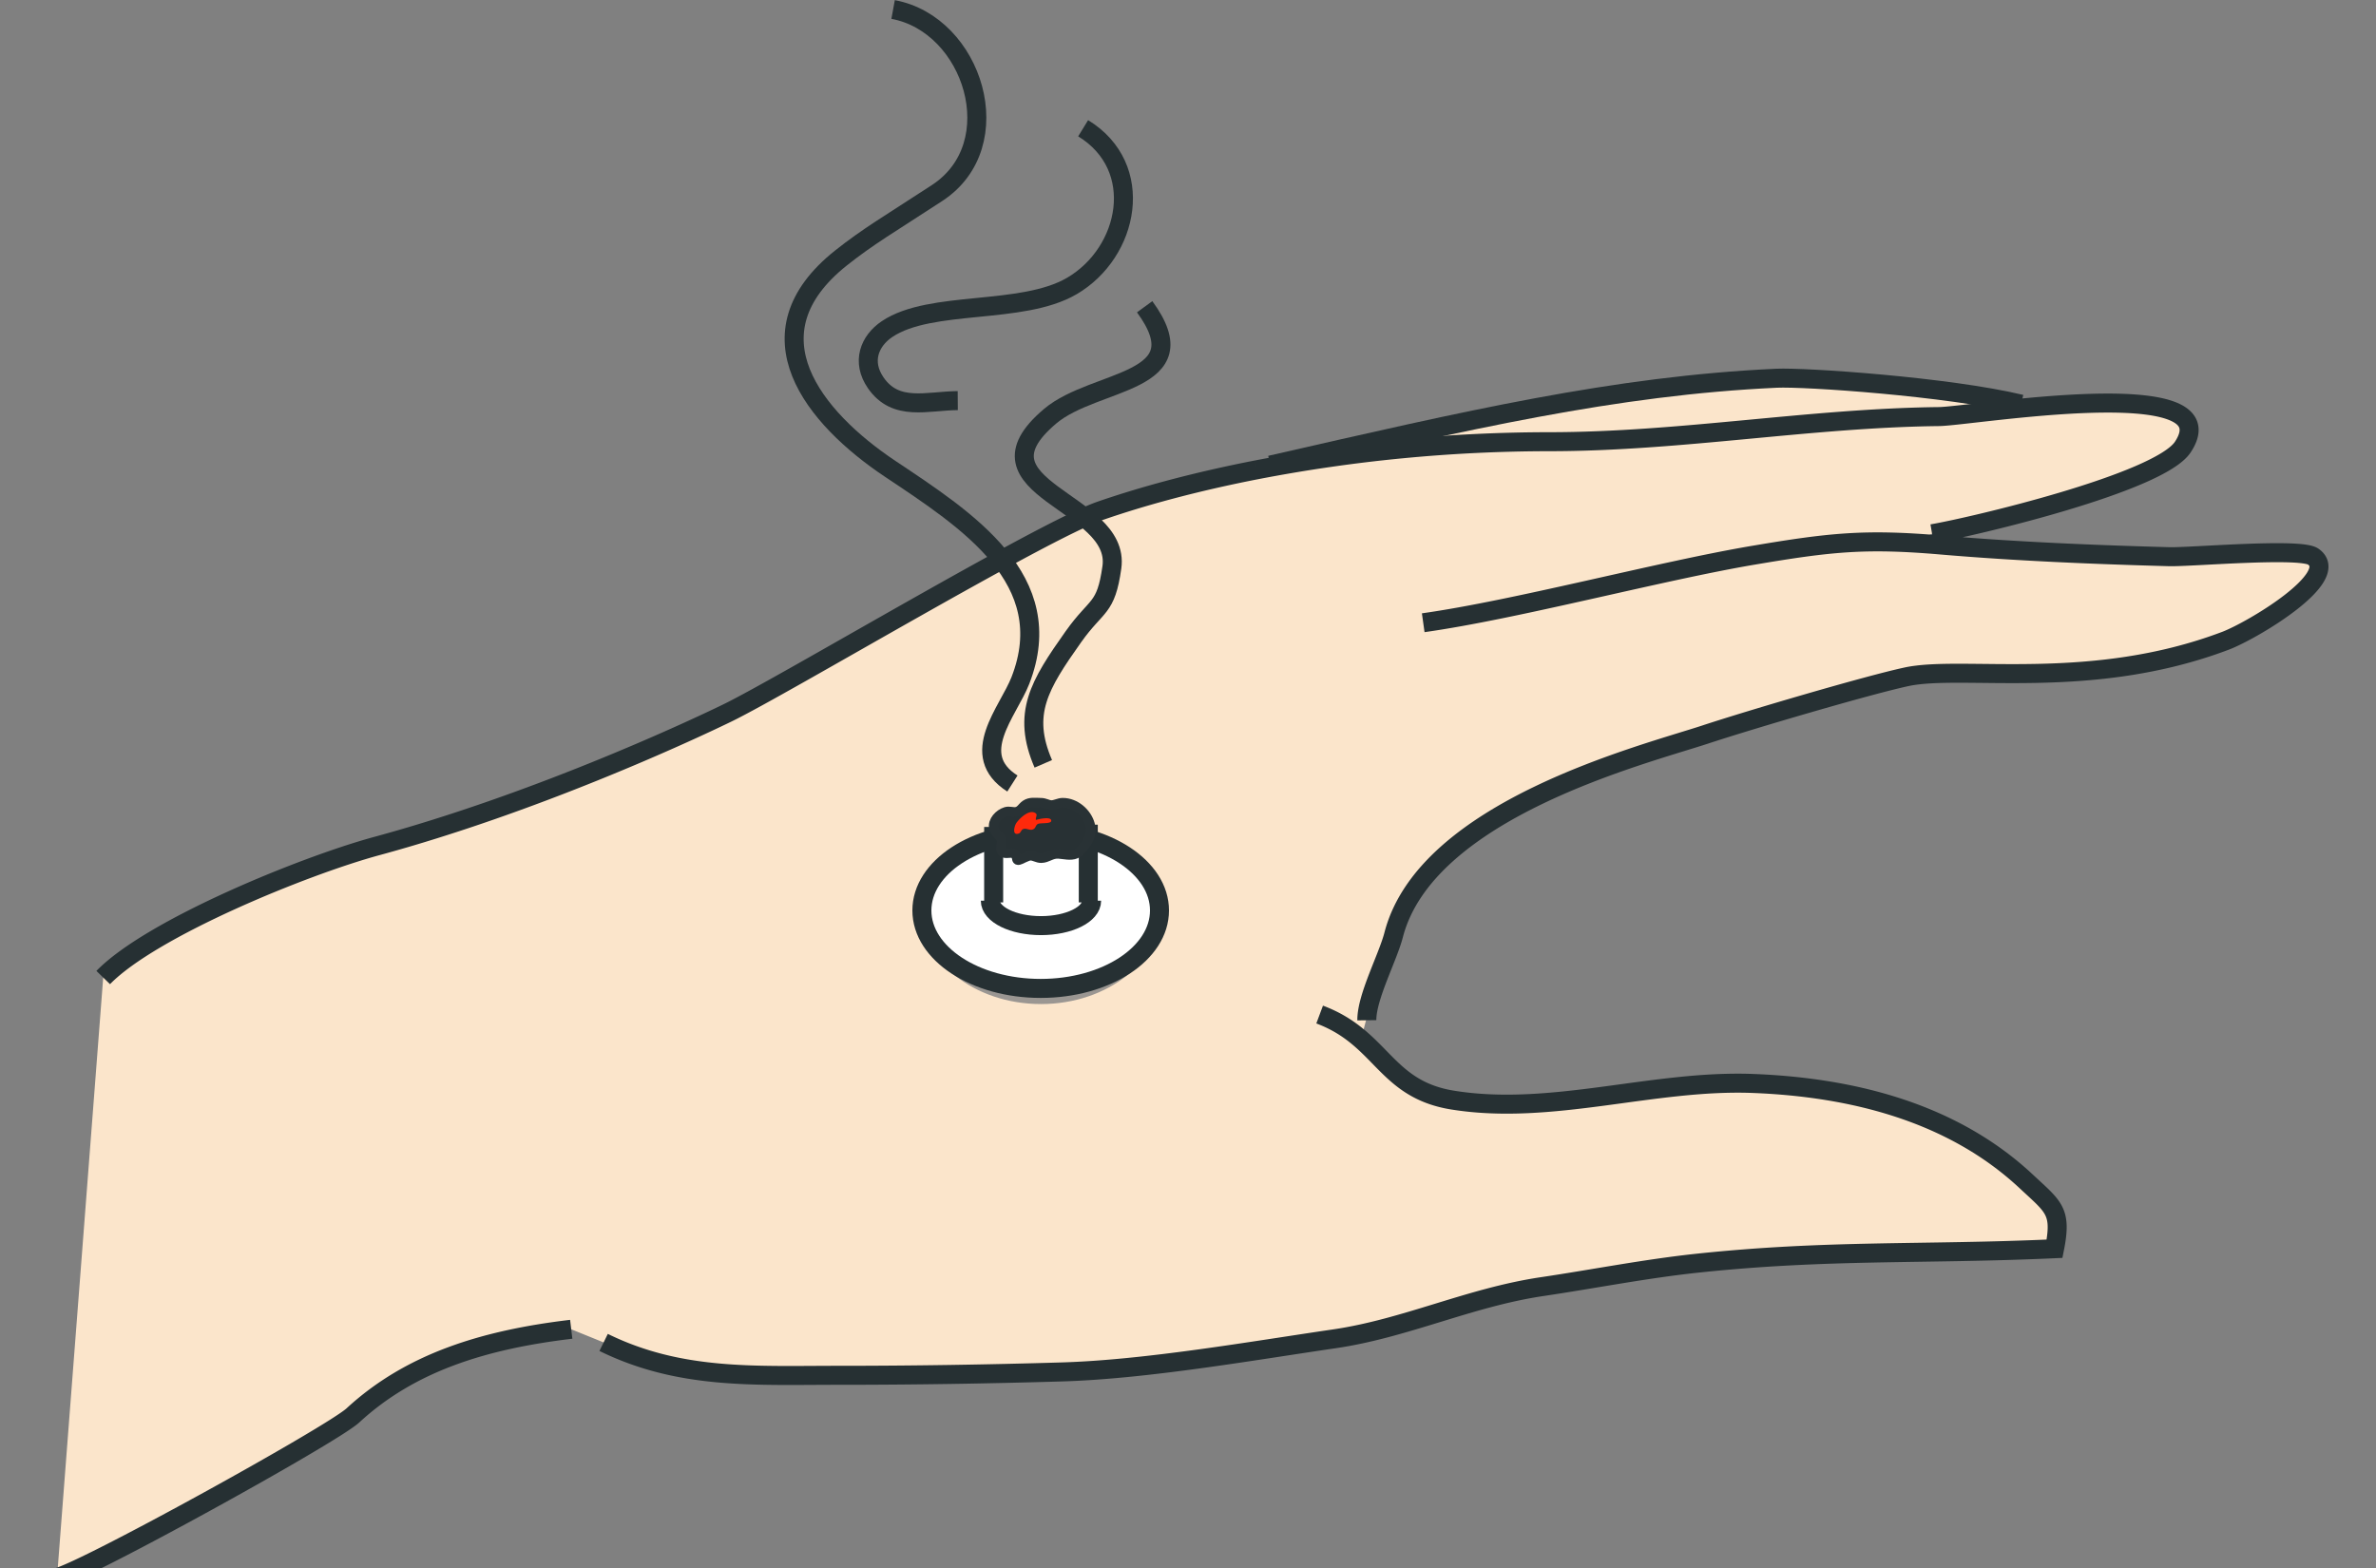 <svg xmlns="http://www.w3.org/2000/svg" xml:space="preserve" width="250" height="165" style="background-color:#ffffff00"><rect width="100%" height="100%" fill="#808080" stroke="none"/><path fill="#fbe5cb" d="M212.654 42.529c-7.726-1.847-22.758-2.866-25.728-2.728-17.055.791-32.504 4.403-53.263 9.142l-3.41 1.363 1.972-.869c-1.85.361-3.63.748-5.346 1.15l-3.04.252s-.743.377-2.103 1.062a102.476 102.476 0 0 0-5.948 1.843c-4.103 1.422-17.57 9.14-27.842 14.976a4964.46 4964.46 0 0 1-4.165 2.045l-9.628 5.44-10.368 4.312-15.804 6.007c-2.727.892-5.521 1.74-8.332 2.504-7.701 2.093-23.736 8.647-28.789 13.838 0 0 .277.157 0 0L6 166c.952-.22 4.326-1.877 8.527-4.084.001 0 8.945-4.756 17.481-9.849 3.313-1.976 6.47-4.496 9.119-6.196 2.825-1.812 5.059-2.749 5.87-3.092 3.535-1.498 13.107-2.9 13.107-2.9l3.41 1.384c8.023 3.943 15.902 3.46 24.591 3.46 7.897 0 15.749-.12 23.62-.355 8.872-.265 19.921-2.203 28.684-3.486 7.485-1.094 14.2-4.354 21.84-5.49 5.47-.812 10.948-1.897 16.39-2.472 13.734-1.452 23.77-.888 37.538-1.516.792-3.99-.079-4.377-2.994-7.1-7.712-7.203-18.176-9.887-28.746-10.292-10.542-.403-21.15 3.423-31.573 1.753-5.17-.829-6.739-3.843-9.66-6.39l.628-2.385c-.01.128-.015.253-.014.372l.1-.7.831-3.163c.68-1.851 1.541-3.766 1.888-5.11 3.415-13.227 26.294-18.957 32.811-21.103 4.822-1.589 17.09-5.194 21.16-6.069 5.881-1.263 19.375 1.58 33.56-3.79 2.801-1.061 12.33-6.725 9.213-8.864-1.38-.949-12.894.078-15.143.017-7.935-.218-16.097-.553-23.989-1.229a102.69 102.69 0 0 0-3.182-.225l2.223-.96c4.269-.727 23.885-5.348 26.38-9.119 5.269-7.964-22.266-3.249-25.65-3.21"/><path fill="none" stroke="#263033" stroke-width="2" d="M138.852 106.76c6.597 2.464 6.817 7.852 14.012 9.005 10.423 1.67 21.03-2.156 31.572-1.753 10.57.405 21.034 3.089 28.747 10.293 2.915 2.722 3.786 3.11 2.994 7.099-13.769.628-23.804.063-37.538 1.516-5.442.575-10.92 1.66-16.39 2.472-7.64 1.136-14.356 4.396-21.84 5.49-8.763 1.283-19.812 3.221-28.685 3.486-7.87.235-15.723.355-23.62.355-8.689 0-16.567.483-24.591-3.46M60.104 139.88c-9.175 1.09-16.919 3.48-22.967 9.059C34.923 150.98 8.934 165.32 6 166M132.225 49.437a162.82 162.82 0 0 1 30.756-2.957c13.818 0 27.444-2.494 41.039-2.644 3.383-.038 30.918-4.753 25.65 3.211-2.495 3.77-22.111 8.392-26.38 9.119M10.86 102.866c5.053-5.191 21.088-11.745 28.788-13.838 16.329-4.437 32.158-11.705 36.879-14 5.954-2.893 33.116-19.155 39.26-21.284 4.524-1.567 10.11-3.074 16.438-4.307M149.75 65.53c9.705-1.36 25.01-5.463 34.77-7.108 8.105-1.367 11.731-1.754 19.729-1.07 7.891.675 16.054 1.01 23.99 1.228 2.248.062 13.76-.966 15.142-.017 3.117 2.14-6.412 7.803-9.214 8.863-14.185 5.371-27.678 2.528-33.559 3.791-4.07.875-16.338 4.48-21.16 6.069-6.517 2.146-29.396 7.876-32.811 21.102-.614 2.376-2.85 6.546-2.819 8.974"/><path fill="none" stroke="#263033" stroke-width="2" d="M133.663 48.943c20.758-4.739 36.207-8.351 53.263-9.142 2.97-.138 18.002.881 25.728 2.728"/><path fill="#d4c4a9" stroke="#9a9692" d="M121.87 95.296c0 5.446-5.524 9.861-12.34 9.861-6.815 0-12.34-4.415-12.34-9.861"/><path fill="#fff" stroke="#263033" stroke-width="2" d="M122 95.807c0 4.53-5.596 8.204-12.5 8.204-6.903 0-12.5-3.673-12.5-8.204 0-4.531 5.597-8.205 12.5-8.205 6.904 0 12.5 3.674 12.5 8.205Z"/><path fill="none" stroke="#263033" stroke-width="2" d="M114.86 94.777c0 1.45-2.386 2.626-5.33 2.626-2.943 0-5.33-1.176-5.33-2.626M104.552 94.96v-7.938M114.508 86.778v8.182"/><path fill="#283134fe" stroke="#293235" d="M114.692 86.737c.139.516.108 1.069-.17 1.605-.254.488-.764 1.274-1.319 1.51-.57.243-1.243.037-1.836.004-.749-.044-1.144.443-1.807.45-.424.005-.742-.26-1.148-.256-.187.001-.46.142-.636.212-.107.042-.578.318-.706.246-.166-.094-.014-.248-.1-.322-.136-.118-.061-.262-.288-.377-.29-.148-.904.106-1.187-.124-.315-.252-.132-.672-.112-.99.047-.764-.697-.924-.82-1.57-.143-.74.547-1.483 1.271-1.704.366-.111.75.064 1.08.003.482-.088.615-.488.988-.744.475-.325 1.027-.219 1.61-.214.474.003.712.228 1.104.244.35.015.79-.242 1.184-.245 1.374-.014 2.574 1.097 2.892 2.272Z"/><path fill="none" stroke="#263033" stroke-width="2" d="M109.775 80.378c-2.279-5.276-.425-8.301 3.155-13.359 2.489-3.513 3.425-2.818 4.061-7.321.99-6.994-15.558-8.254-6.49-15.906 4.727-3.988 15.909-3.367 9.938-11.514"/><path fill="none" stroke="#263033" stroke-width="2" d="M93.971 1c8.428 1.547 12.422 14.222 4.627 19.312-5.016 3.275-7.262 4.57-10.106 6.83-10.063 7.997-2.889 16.813 5.19 22.205 8.097 5.403 17.823 11.648 13.68 22.263-1.284 3.292-5.586 7.814-.838 10.839"/><path fill="none" stroke="#9a9692" d="M111.57 30.46Z"/><path fill="none" stroke="#263033" stroke-width="2" d="M100.774 42.156c-3.225.024-6.51 1.192-8.626-1.868-1.531-2.213-.671-4.413 1.193-5.662 4.611-3.091 14.173-1.453 19.432-4.527 6.044-3.53 7.87-12.517 1.195-16.604"/><path fill="#ff290b" d="M109.013 86.9c-.093.161-.123.337-.423.404-.33.074-.627-.197-.956-.051-.193.085-.231.38-.421.45-.778.285-.48-.81-.267-1.11.3-.428 1.322-1.479 2.008-1.027.26.172-.02.445.046.715.252-.076 1.447-.363 1.593-.001.194.481-1.15.261-1.417.44a.51.51 0 0 0-.163.18Z"/></svg>